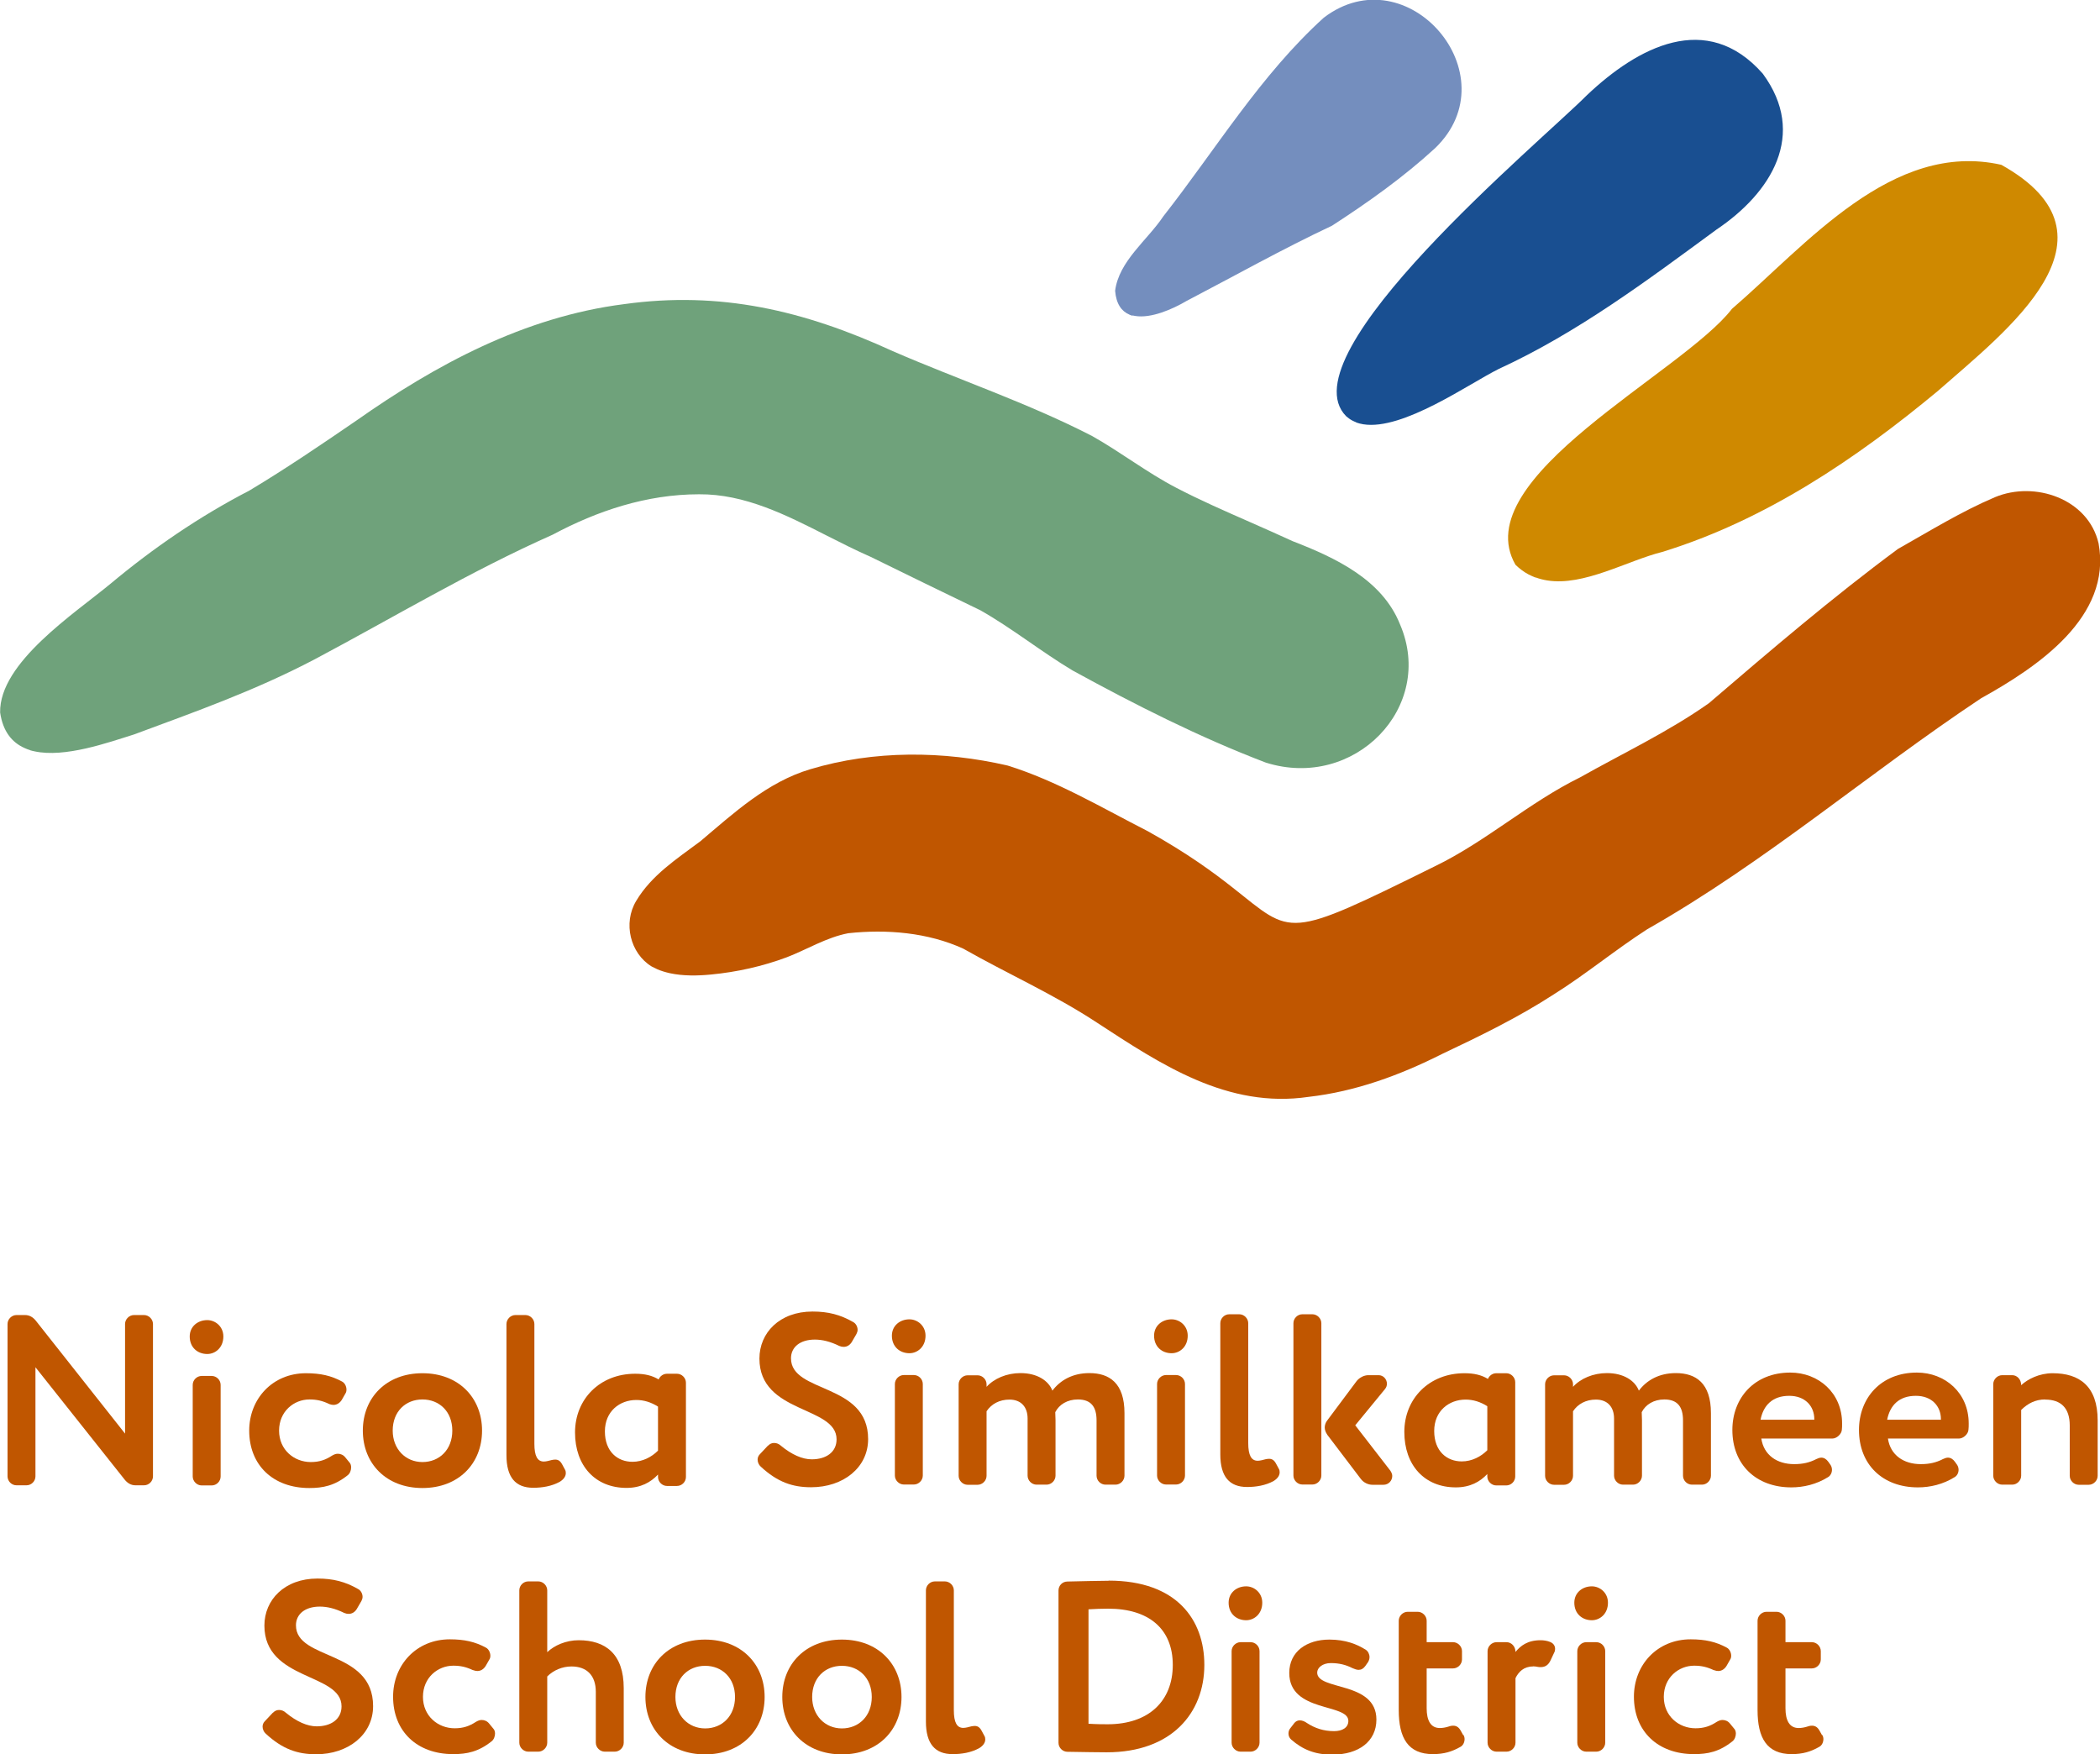 <?xml version="1.0" encoding="UTF-8"?><svg id="Layer_1" xmlns="http://www.w3.org/2000/svg" viewBox="0 0 161.71 135.09"><defs><style>.cls-1{fill:#cf8900;}.cls-2{fill:#748ebe;}.cls-3{fill:#6fa27b;}.cls-4{fill:#194f91;}.cls-5{fill:#c05600;}</style></defs><path class="cls-5" d="M50.55,74.6c-.13-.06-.25-.12-.37-.18-1.65-1.01-2.22-3.34-1.19-5.05,1.18-1.98,3.13-3.24,4.94-4.59,2.57-2.17,5.16-4.57,8.47-5.55,4.89-1.47,10.25-1.43,15.2-.28,3.79,1.18,7.25,3.25,10.78,5.05,3.09,1.72,5.09,3.2,6.56,4.36,4.65,3.66,3.99,4.06,15.56-1.66,3.94-1.91,7.23-4.9,11.17-6.84,3.32-1.87,6.8-3.51,9.92-5.71,4.76-4.08,9.53-8.16,14.56-11.88,2.46-1.39,4.89-2.89,7.48-3.99,3.06-1.27,7.17.12,7.97,3.56,1.05,5.68-4.73,9.53-9.05,11.93-8.68,5.77-16.61,12.62-25.7,17.78-2.47,1.59-4.73,3.47-7.22,5.03-2.73,1.77-5.65,3.19-8.59,4.58-3.23,1.63-6.66,2.89-10.27,3.3-6.24.92-11.35-2.48-16.32-5.73-3.27-2.15-6.87-3.75-10.27-5.68-2.73-1.25-5.9-1.51-8.86-1.19-1.68.32-3.15,1.24-4.73,1.85-1.87.7-3.85,1.14-5.84,1.33-1.03.1-2.13.12-3.16-.1-.35-.08-.7-.18-1.03-.33Z"/><path class="cls-3" d="M2.31,57.76c-.15-.05-.3-.1-.44-.17-.95-.43-1.65-1.27-1.86-2.73-.07-3.83,5.72-7.61,8.5-9.91,3.29-2.75,6.84-5.18,10.7-7.18,2.82-1.69,5.54-3.54,8.24-5.39,6.07-4.27,12.89-7.98,20.6-8.96,7.4-1.03,13.86.48,20.7,3.62,5.09,2.21,10.41,3.99,15.34,6.53,2.21,1.24,4.22,2.81,6.47,3.98,1.84.96,3.74,1.79,5.65,2.63,1.11.49,2.22.98,3.33,1.49,3.33,1.29,6.9,2.97,8.27,6.41,2.74,6.36-3.51,12.8-10.34,10.64-5.11-1.95-10.07-4.46-14.87-7.09-2.44-1.46-4.64-3.24-7.11-4.64-2.82-1.36-5.63-2.73-8.44-4.11-1.12-.49-2.24-1.06-3.37-1.63-3.14-1.6-6.34-3.22-9.85-3.19-4.04,0-7.85,1.28-11.27,3.11-6.35,2.82-12.25,6.37-18.35,9.61-4.62,2.42-9.14,4.01-13.88,5.77-2.01.63-5.34,1.82-7.69,1.3-.11-.02-.22-.05-.32-.08Z"/><path class="cls-2" d="M87.2,24.31c-.06-.02-.12-.03-.18-.06-.02,0-.04-.02-.06-.03-.59-.25-1.01-.81-1.09-1.83.29-2.29,2.48-3.89,3.71-5.73,4.04-5.15,7.48-10.88,12.36-15.3,6.43-4.9,14.42,4.4,8.58,10.04-2.44,2.24-5.17,4.18-7.95,5.98-3.83,1.8-7.49,3.86-11.23,5.81-1.05.62-2.7,1.34-3.92,1.14-.07-.01-.15-.03-.21-.04Z"/><path class="cls-4" d="M104.44,32.52c-.11-.04-.21-.09-.31-.14-.17-.09-.32-.2-.47-.33-4.72-4.77,14.95-21.11,18.53-24.71,3.92-3.72,9.24-6.56,13.55-1.67,3.45,4.68.66,9.18-3.58,12.02-5.35,3.93-10.69,7.93-16.75,10.72-2.28,1.13-7.37,4.75-10.43,4.26-.19-.03-.37-.08-.55-.14Z"/><path class="cls-1" d="M118.26,44.48c-.18-.07-.36-.15-.54-.24-.36-.19-.7-.44-1.02-.75-3.85-6.69,12.89-14.79,16.67-19.71,5.74-4.94,12.34-12.98,20.74-11.09,9.95,5.55.34,12.81-4.88,17.41-6.32,5.25-13.31,9.96-21.23,12.4-2.67.66-6.04,2.66-8.88,2.19-.3-.05-.58-.12-.87-.23Z"/><path class="cls-5" d="M21.02,131.88c.15-.15.3-.21.47-.21.19,0,.37.07.52.21.84.69,1.65,1.05,2.38,1.05,1.09,0,1.91-.54,1.91-1.54,0-2.59-5.94-1.95-5.94-6.22,0-1.97,1.54-3.62,4.09-3.62,1.2,0,2.14.24,3.13.81.21.11.34.36.34.6,0,.11-.04.22-.09.32l-.36.62c-.15.24-.37.37-.62.37-.11,0-.22-.02-.34-.07-.69-.34-1.31-.49-1.88-.49-1.14,0-1.84.58-1.84,1.44,0,2.72,5.94,1.86,5.94,6.22,0,2.21-1.93,3.71-4.39,3.71-1.42,0-2.59-.39-3.88-1.59-.15-.13-.24-.34-.24-.54,0-.15.06-.3.17-.41l.62-.66Z"/><path class="cls-5" d="M36.41,128.6c-.51-.24-.94-.34-1.5-.34-1.2,0-2.34.92-2.34,2.4s1.16,2.42,2.44,2.42c.67,0,1.14-.17,1.63-.49.15-.09.3-.15.45-.15.22,0,.43.09.58.28l.32.39c.09.09.13.24.13.37,0,.22-.09.47-.26.6-1.01.81-1.91.99-2.96.99-2.79,0-4.63-1.76-4.63-4.42,0-2.46,1.8-4.42,4.37-4.42,1.12,0,1.95.19,2.78.64.21.11.34.38.34.62,0,.11-.02.21-.08.3l-.28.49c-.15.24-.37.39-.64.39-.09,0-.2-.02-.34-.07Z"/><path class="cls-5" d="M44,128.32c-.69,0-1.37.28-1.86.77v5.1c0,.37-.32.69-.69.69h-.77c-.37,0-.69-.32-.69-.69v-11.73c0-.38.32-.69.69-.69h.77c.37,0,.69.32.69.69v4.76c.54-.52,1.44-.92,2.42-.92,2.06,0,3.47,1.05,3.47,3.69v4.2c0,.37-.32.69-.69.69h-.77c-.37,0-.69-.32-.69-.69v-3.92c0-1.25-.69-1.95-1.87-1.95Z"/><path class="cls-5" d="M49.7,130.67c0-2.53,1.8-4.42,4.59-4.42s4.59,1.89,4.59,4.42-1.8,4.42-4.59,4.42-4.59-1.89-4.59-4.42ZM52.01,130.67c0,1.41.98,2.42,2.29,2.42s2.3-.96,2.3-2.42-.99-2.4-2.3-2.4-2.29.94-2.29,2.4Z"/><path class="cls-5" d="M60.24,130.67c0-2.53,1.8-4.42,4.59-4.42s4.59,1.89,4.59,4.42-1.8,4.42-4.59,4.42-4.59-1.89-4.59-4.42ZM62.54,130.67c0,1.41.98,2.42,2.29,2.42s2.3-.96,2.3-2.42-.99-2.4-2.3-2.4-2.29.94-2.29,2.4Z"/><path class="cls-5" d="M71.3,122.46c0-.38.32-.69.69-.69h.77c.37,0,.69.32.69.69v9.22c0,.96.24,1.37.73,1.37.09,0,.21-.02.3-.04.22-.06.41-.11.58-.11.21,0,.38.09.53.37l.21.39c.06.09.07.19.07.28,0,.24-.15.47-.45.66-.64.36-1.39.47-2.06.47-1.35,0-2.06-.79-2.06-2.51v-10.1Z"/><path class="cls-5" d="M85.37,121.71c5.25,0,7.37,3.02,7.37,6.49,0,3.69-2.51,6.73-7.52,6.73-.66,0-1.8-.02-3.02-.04-.38,0-.69-.32-.69-.69v-11.73c0-.38.3-.69.69-.69,1.03-.02,2.4-.06,3.17-.06ZM83.82,132.73c.64.04,1.16.04,1.48.04,3.17,0,5.01-1.8,5.01-4.57s-1.84-4.33-4.97-4.33c-.54,0-.99.02-1.52.05v8.81Z"/><path class="cls-5" d="M97.2,123.41c0,.86-.62,1.35-1.24,1.35-.73,0-1.35-.49-1.35-1.35,0-.77.62-1.26,1.35-1.26.62,0,1.24.49,1.24,1.26ZM96.3,126.45c.38,0,.69.32.69.69v7.05c0,.37-.32.69-.69.69h-.77c-.37,0-.69-.32-.69-.69v-7.05c0-.37.32-.69.69-.69h.77Z"/><path class="cls-5" d="M99.64,132.71c.13-.17.28-.24.45-.24.19,0,.38.08.56.21.6.39,1.27.62,2.08.62.62,0,1.1-.26,1.1-.79,0-1.37-4.55-.62-4.55-3.69,0-1.65,1.35-2.57,3.09-2.57,1.24,0,2.14.36,2.81.79.17.11.28.34.28.56,0,.13-.04.26-.11.38l-.21.3c-.15.21-.32.3-.52.3-.15,0-.3-.06-.47-.13-.51-.26-1.03-.39-1.67-.39s-1.05.36-1.05.73c0,1.41,4.56.64,4.56,3.62,0,1.67-1.35,2.7-3.41,2.7-1.31,0-2.27-.39-3.15-1.16-.15-.13-.21-.3-.21-.47,0-.13.04-.28.13-.39l.28-.36Z"/><path class="cls-5" d="M112.69,133.59c.06.09.09.21.09.32,0,.24-.11.49-.32.6-.64.37-1.28.56-2.12.56-1.91,0-2.63-1.24-2.63-3.39v-6.88c0-.37.32-.69.69-.69h.77c.37,0,.69.32.69.69v1.65h2.03c.37,0,.69.32.69.69v.64c0,.37-.32.69-.69.69h-2.03v3.07c0,.92.3,1.52,1.01,1.52.22,0,.43-.04.6-.09.17-.06.3-.09.43-.09.24,0,.43.11.58.38l.19.34Z"/><path class="cls-5" d="M118.05,128.32c-.71,0-1.11.41-1.35.9v4.97c0,.37-.32.69-.69.69h-.77c-.37,0-.69-.32-.69-.69v-7.05c0-.37.32-.69.69-.69h.77c.37,0,.69.32.69.75.39-.47.92-.9,1.93-.9.24,0,.51.04.73.13.28.11.39.32.39.54,0,.09-.02.19-.06.26l-.28.6c-.17.37-.41.54-.77.54-.07,0-.15,0-.24-.02-.09-.02-.22-.04-.36-.04Z"/><path class="cls-5" d="M123.82,123.41c0,.86-.62,1.35-1.24,1.35-.73,0-1.35-.49-1.35-1.35,0-.77.62-1.26,1.35-1.26.62,0,1.24.49,1.24,1.26ZM122.92,126.45c.38,0,.69.32.69.69v7.05c0,.37-.32.69-.69.69h-.77c-.37,0-.69-.32-.69-.69v-7.05c0-.37.32-.69.69-.69h.77Z"/><path class="cls-5" d="M131.96,128.6c-.51-.24-.94-.34-1.5-.34-1.2,0-2.34.92-2.34,2.4s1.16,2.42,2.44,2.42c.67,0,1.14-.17,1.63-.49.15-.09.3-.15.45-.15.22,0,.43.09.58.28l.32.39c.09.09.13.24.13.37,0,.22-.09.47-.26.6-1.01.81-1.91.99-2.96.99-2.79,0-4.63-1.76-4.63-4.42,0-2.46,1.8-4.42,4.37-4.42,1.12,0,1.95.19,2.78.64.21.11.34.38.34.62,0,.11-.02.21-.08.3l-.28.49c-.15.24-.37.39-.64.39-.09,0-.2-.02-.34-.07Z"/><path class="cls-5" d="M140.32,133.59c.06.09.09.21.09.32,0,.24-.11.49-.32.6-.64.37-1.28.56-2.12.56-1.91,0-2.63-1.24-2.63-3.39v-6.88c0-.37.32-.69.69-.69h.77c.37,0,.69.32.69.69v1.65h2.03c.37,0,.69.32.69.69v.64c0,.37-.32.69-.69.69h-2.03v3.07c0,.92.3,1.52,1.01,1.52.22,0,.43-.04.6-.09.17-.06.3-.09.43-.09.24,0,.43.11.58.38l.19.34Z"/><path class="cls-5" d="M59.14,111.32c.15-.15.3-.21.47-.21.19,0,.37.07.52.21.84.69,1.65,1.05,2.38,1.05,1.09,0,1.91-.54,1.91-1.54,0-2.59-5.94-1.95-5.94-6.22,0-1.97,1.54-3.62,4.09-3.62,1.2,0,2.14.24,3.13.81.21.11.34.36.34.6,0,.11-.04.22-.09.32l-.36.62c-.15.24-.37.37-.62.37-.11,0-.22-.02-.34-.07-.69-.34-1.31-.49-1.88-.49-1.14,0-1.84.58-1.84,1.44,0,2.72,5.94,1.86,5.94,6.22,0,2.21-1.93,3.71-4.39,3.71-1.42,0-2.59-.39-3.88-1.59-.15-.13-.24-.34-.24-.54,0-.15.06-.3.17-.41l.62-.66Z"/><path class="cls-5" d="M71.27,102.85c0,.86-.62,1.35-1.24,1.35-.73,0-1.35-.49-1.35-1.35,0-.77.62-1.26,1.35-1.26.62,0,1.24.49,1.24,1.26ZM70.37,105.88c.38,0,.69.32.69.69v7.05c0,.37-.32.69-.69.69h-.77c-.37,0-.69-.32-.69-.69v-7.05c0-.37.32-.69.69-.69h.77Z"/><path class="cls-5" d="M75.94,106.82c.6-.68,1.59-1.09,2.64-1.09,1.29,0,2.16.58,2.46,1.35.6-.79,1.54-1.35,2.85-1.35,1.54,0,2.7.77,2.7,3.08v4.82c0,.37-.32.69-.69.69h-.77c-.38,0-.69-.32-.69-.69v-4.26c0-1.05-.43-1.61-1.44-1.61-.81,0-1.44.39-1.74.98,0,.13.02.43.02.62v4.27c0,.37-.32.69-.69.69h-.77c-.37,0-.69-.32-.69-.69v-4.4c0-.88-.49-1.46-1.4-1.46-.77,0-1.39.34-1.76.9v4.97c0,.37-.32.69-.69.69h-.77c-.37,0-.69-.32-.69-.69v-7.05c0-.37.32-.69.69-.69h.77c.37,0,.69.32.69.69v.24Z"/><path class="cls-5" d="M91.46,102.85c0,.86-.62,1.35-1.24,1.35-.73,0-1.35-.49-1.35-1.35,0-.77.62-1.26,1.35-1.26.62,0,1.24.49,1.24,1.26ZM90.56,105.88c.38,0,.69.32.69.69v7.05c0,.37-.32.69-.69.69h-.77c-.37,0-.69-.32-.69-.69v-7.05c0-.37.32-.69.69-.69h.77Z"/><path class="cls-5" d="M93.97,101.89c0-.38.32-.69.69-.69h.77c.37,0,.69.32.69.69v9.22c0,.96.24,1.37.73,1.37.09,0,.21-.02.3-.04.22-.06.41-.11.58-.11.21,0,.38.09.53.37l.21.39c.06.09.07.19.07.28,0,.24-.15.47-.45.66-.64.36-1.39.47-2.06.47-1.35,0-2.06-.79-2.06-2.51v-10.1Z"/><path class="cls-5" d="M101.06,101.2c.37,0,.69.32.69.69v11.73c0,.37-.32.69-.69.69h-.77c-.37,0-.69-.32-.69-.69v-11.73c0-.38.32-.69.69-.69h.77ZM102.2,110.46c-.11-.15-.19-.36-.19-.54s.07-.39.19-.54l2.27-3.04c.21-.26.56-.45.9-.45h.79c.37,0,.64.32.64.66,0,.13-.04.28-.15.41l-2.29,2.79,2.7,3.49c.09.13.15.28.15.41,0,.36-.28.68-.68.68h-.84c-.34,0-.69-.17-.9-.45l-2.59-3.41Z"/><path class="cls-5" d="M121.1,106.82c.6-.68,1.59-1.09,2.64-1.09,1.29,0,2.16.58,2.46,1.35.6-.79,1.54-1.35,2.85-1.35,1.54,0,2.7.77,2.7,3.08v4.82c0,.37-.32.69-.69.69h-.77c-.38,0-.69-.32-.69-.69v-4.26c0-1.05-.43-1.61-1.44-1.61-.81,0-1.44.39-1.74.98,0,.13.02.43.02.62v4.27c0,.37-.32.69-.69.69h-.77c-.37,0-.69-.32-.69-.69v-4.4c0-.88-.49-1.46-1.4-1.46-.77,0-1.39.34-1.76.9v4.97c0,.37-.32.69-.69.69h-.77c-.37,0-.69-.32-.69-.69v-7.05c0-.37.32-.69.69-.69h.77c.37,0,.69.32.69.69v.24Z"/><path class="cls-5" d="M139.82,112.37c.15-.07.3-.13.43-.13.2,0,.39.11.54.32l.17.24c.07.11.11.24.11.38,0,.22-.11.45-.3.56-.9.56-1.89.79-2.83.79-2.72,0-4.54-1.76-4.54-4.42,0-2.46,1.69-4.42,4.46-4.42,2.17,0,3.99,1.56,3.99,3.92,0,.19,0,.34-.02.49-.02.32-.39.67-.73.67h-5.47c.19,1.27,1.2,1.97,2.53,1.97.69,0,1.18-.13,1.65-.36ZM139.71,109.32v-.04c0-1.01-.71-1.8-1.93-1.8-1.29,0-1.99.73-2.21,1.84h4.14Z"/><path class="cls-5" d="M149.57,112.37c.15-.07.3-.13.43-.13.2,0,.39.11.54.32l.17.24c.07.11.11.24.11.38,0,.22-.11.45-.3.56-.9.56-1.89.79-2.83.79-2.72,0-4.54-1.76-4.54-4.42,0-2.46,1.69-4.42,4.46-4.42,2.17,0,3.99,1.56,3.99,3.92,0,.19,0,.34-.02.49-.02.32-.39.67-.73.67h-5.47c.19,1.27,1.2,1.97,2.53,1.97.69,0,1.18-.13,1.65-.36ZM149.46,109.32v-.04c0-1.01-.71-1.8-1.93-1.8-1.29,0-1.99.73-2.21,1.84h4.14Z"/><path class="cls-5" d="M157.48,107.76c-.73,0-1.33.3-1.84.81v5.06c0,.37-.32.69-.69.69h-.77c-.37,0-.69-.32-.69-.69v-7.05c0-.37.32-.69.69-.69h.77c.37,0,.69.32.69.77.51-.47,1.4-.92,2.42-.92,2.06,0,3.47.99,3.47,3.64v4.26c0,.37-.32.69-.69.69h-.77c-.37,0-.69-.32-.69-.69v-3.88c0-1.35-.69-1.99-1.89-1.99Z"/><path class="cls-5" d="M115.99,105.74c.37,0,.69.32.69.69v7.26c0,.38-.32.69-.69.69h-.77c-.37,0-.69-.32-.69-.69v-.19c-.56.6-1.33,1.03-2.42,1.03-2.42,0-3.97-1.71-3.97-4.27s1.91-4.52,4.63-4.52c.75,0,1.32.14,1.81.44l-.05.25c0-.38.32-.69.69-.69h.77ZM114.53,108.28c-.54-.34-1.09-.51-1.67-.51-1.27,0-2.42.86-2.42,2.42s.98,2.34,2.12,2.34c.79,0,1.48-.37,1.97-.86v-3.39Z"/><path class="cls-5" d="M11.09,101.26c.37,0,.69.32.69.69v11.73c0,.38-.32.69-.69.69h-.66c-.34,0-.62-.17-.84-.45l-6.86-8.64v8.4c0,.38-.32.69-.69.69h-.77c-.38,0-.69-.32-.69-.69v-11.73c0-.37.32-.69.69-.69h.66c.34,0,.62.17.84.45l6.86,8.68v-8.44c0-.37.32-.69.69-.69h.77Z"/><path class="cls-5" d="M17.2,102.91c0,.86-.62,1.35-1.24,1.35-.73,0-1.35-.49-1.35-1.35,0-.77.62-1.26,1.35-1.26.62,0,1.24.49,1.24,1.26ZM16.3,105.95c.38,0,.69.32.69.69v7.05c0,.38-.32.69-.69.69h-.77c-.37,0-.69-.32-.69-.69v-7.05c0-.38.32-.69.69-.69h.77Z"/><path class="cls-5" d="M25.33,108.1c-.51-.24-.94-.34-1.5-.34-1.2,0-2.34.92-2.34,2.4s1.16,2.42,2.44,2.42c.67,0,1.14-.17,1.63-.49.15-.09.3-.15.45-.15.22,0,.43.09.58.28l.32.39c.09.09.13.24.13.38,0,.22-.09.47-.26.6-1.01.81-1.91.99-2.96.99-2.79,0-4.63-1.76-4.63-4.42,0-2.45,1.8-4.42,4.37-4.42,1.12,0,1.95.19,2.78.64.21.11.34.37.34.62,0,.11-.02.21-.08.3l-.28.49c-.15.24-.38.39-.64.39-.09,0-.2-.02-.34-.07Z"/><path class="cls-5" d="M27.94,110.16c0-2.53,1.8-4.42,4.59-4.42s4.59,1.89,4.59,4.42-1.8,4.42-4.59,4.42-4.59-1.89-4.59-4.42ZM30.24,110.16c0,1.41.98,2.42,2.29,2.42s2.3-.96,2.3-2.42-.99-2.4-2.3-2.4-2.29.94-2.29,2.4Z"/><path class="cls-5" d="M39,101.95c0-.37.32-.69.69-.69h.77c.37,0,.69.32.69.69v9.22c0,.96.24,1.37.73,1.37.09,0,.21-.02.3-.04.22-.06.41-.11.58-.11.21,0,.38.09.53.37l.21.39c.06.09.07.19.07.28,0,.24-.15.47-.45.66-.64.36-1.39.47-2.06.47-1.35,0-2.06-.79-2.06-2.51v-10.1Z"/><path class="cls-5" d="M52.13,105.78c.37,0,.69.32.69.69v7.26c0,.38-.32.69-.69.69h-.77c-.37,0-.69-.32-.69-.69v-.19c-.56.6-1.33,1.03-2.42,1.03-2.42,0-3.97-1.71-3.97-4.27s1.91-4.52,4.63-4.52c.75,0,1.32.14,1.81.44l-.05.25c0-.38.32-.69.69-.69h.77ZM50.67,108.31c-.54-.34-1.09-.51-1.67-.51-1.27,0-2.42.86-2.42,2.42s.98,2.34,2.12,2.34c.79,0,1.48-.37,1.97-.86v-3.39Z"/></svg>